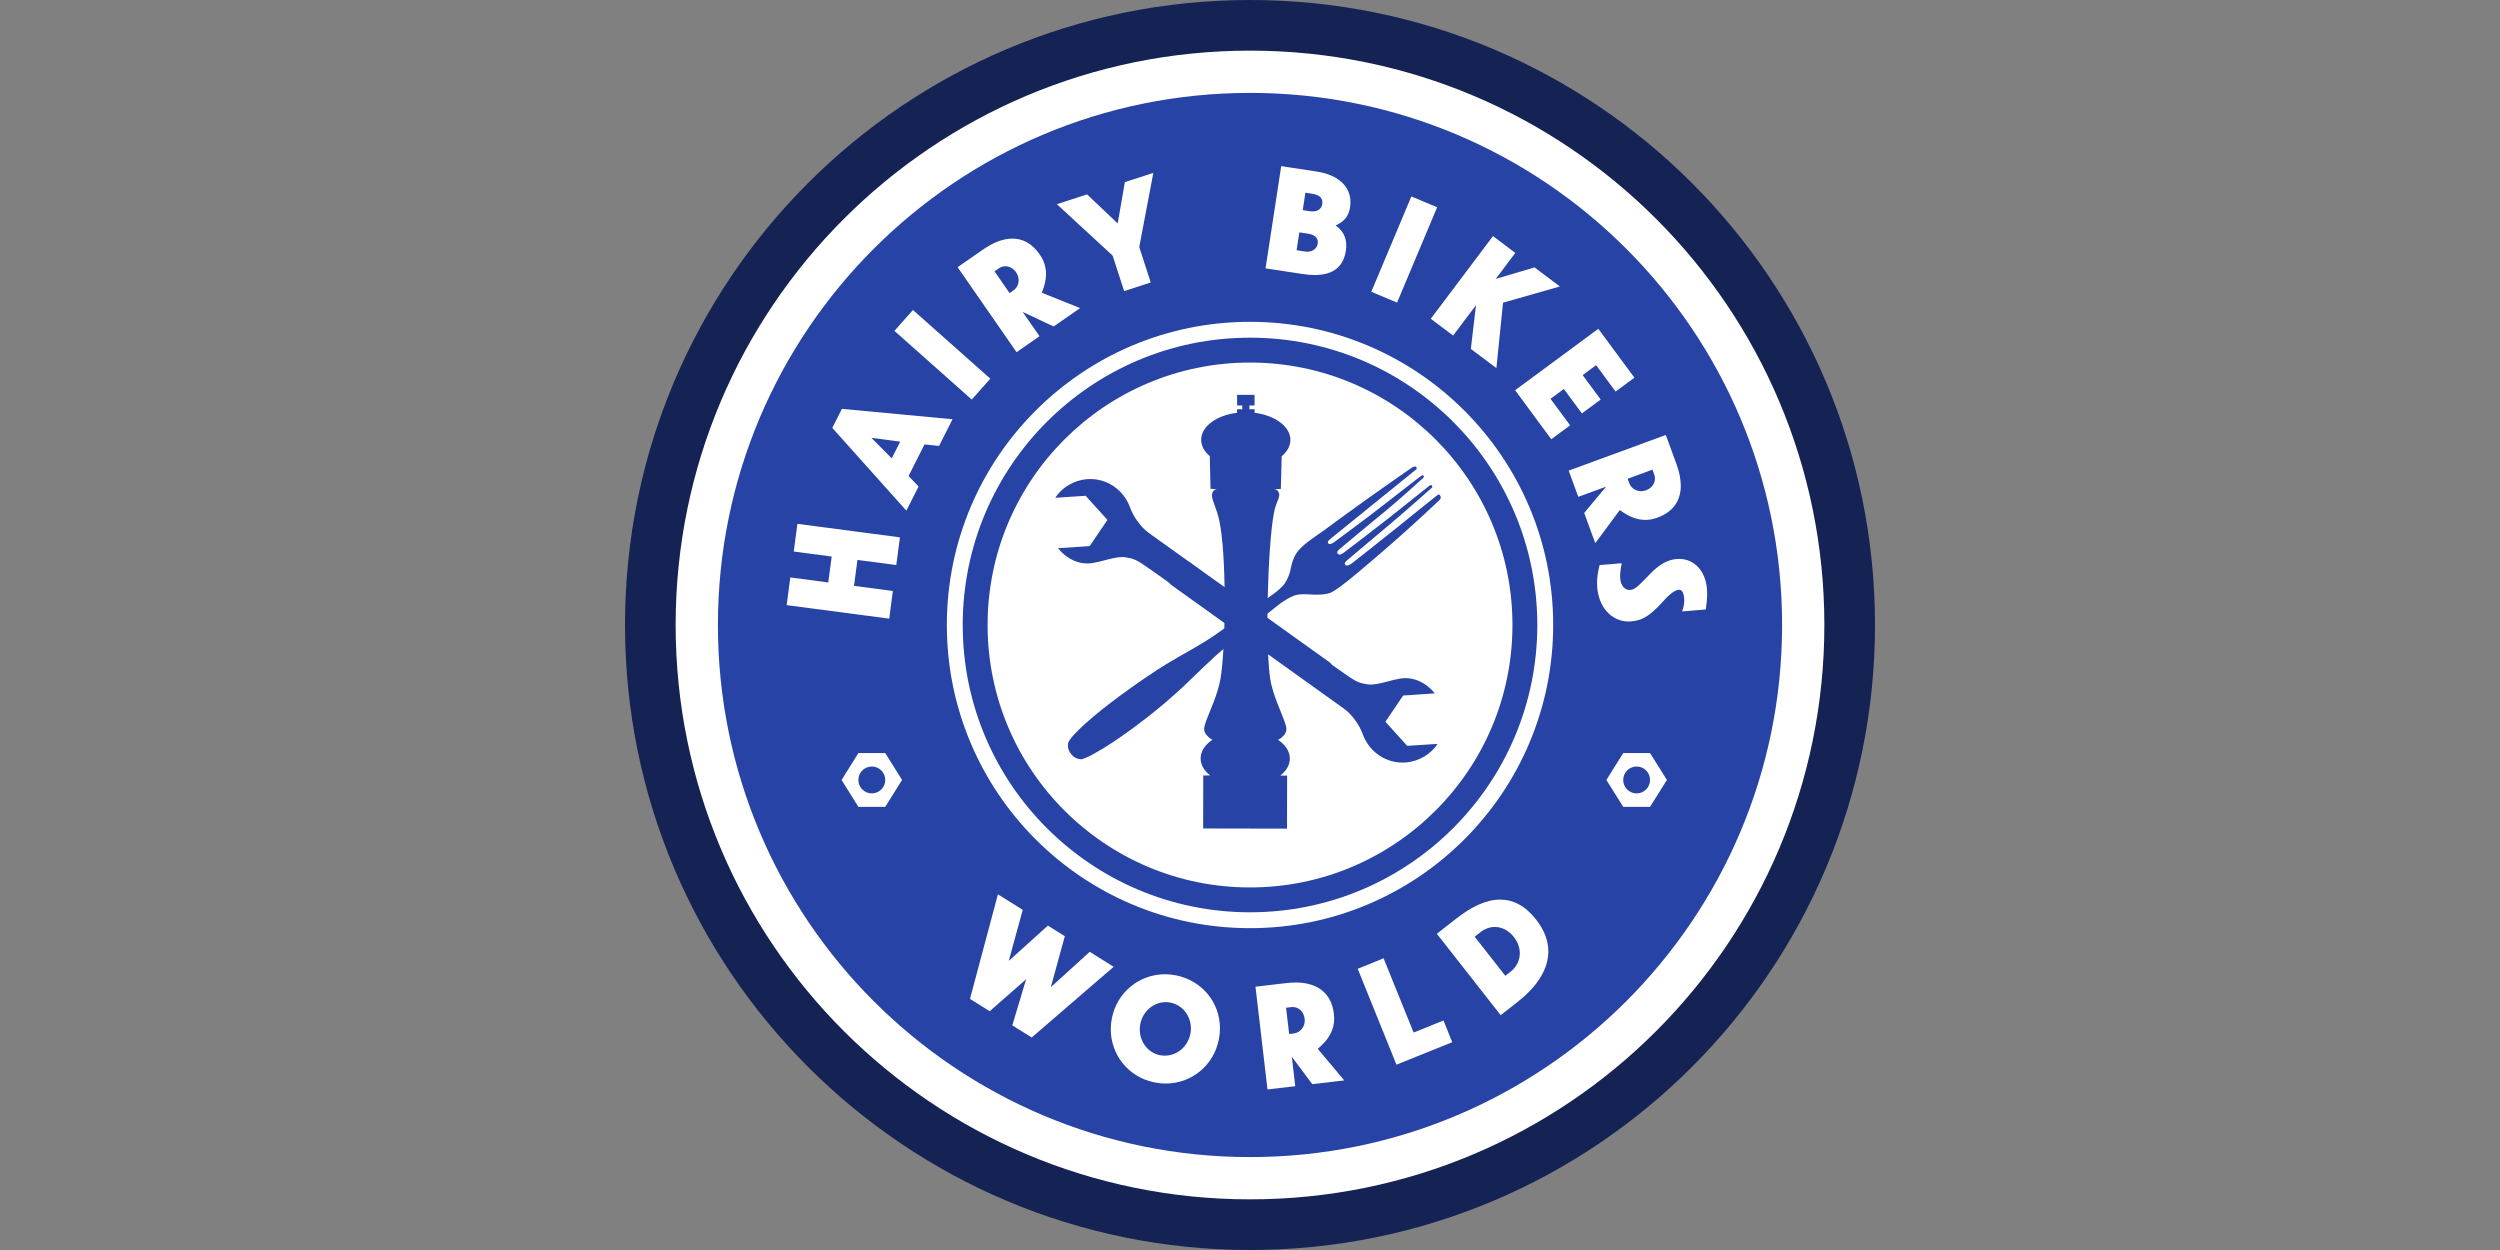 <svg xmlns="http://www.w3.org/2000/svg" width="180" height="90" viewBox="0 0 180 90">
  <rect x="0" y="0" width="180" height="90" fill="#808080" stroke="none"/>
  <g fill="none" transform="translate(45)">
    <path fill="#152354" d="M45,0 C20.146,0 0,20.145 0,44.999 C0,69.853 20.146,89.999 45,89.999 C69.854,89.999 90,69.853 90,44.999 C90,20.145 69.854,0 45,0"/>
    <path fill="#FFF" d="M45,3.646 C22.161,3.646 3.646,22.159 3.646,44.999 C3.646,67.839 22.16,86.353 45,86.353 C67.839,86.353 86.354,67.839 86.354,44.999 C86.354,22.159 67.839,3.646 45,3.646"/>
    <path fill="#2743A6" d="M45,6.689 C23.841,6.689 6.69,23.84 6.69,44.999 C6.69,66.158 23.842,83.31 45,83.31 C66.16,83.31 83.311,66.157 83.311,44.999 C83.311,23.84 66.16,6.689 45,6.689"/>
    <path fill="#FFF" d="M58.361 58.358C54.94 61.781 50.219 63.896 45 63.896 39.783 63.896 35.062 61.781 31.639 58.358 28.221 54.94 26.107 50.22 26.107 44.999 26.107 39.781 28.22 35.059 31.639 31.639 35.061 28.219 39.782 26.104 45 26.104 50.218 26.104 54.939 28.218 58.361 31.639 61.784 35.059 63.897 39.78 63.897 44.999 63.896 50.219 61.784 54.94 58.361 58.358M71.872 54.222L70.659 56.157 71.872 58.093 73.805 58.093 75.016 56.157 73.805 54.222 71.872 54.222zM72.839 57.124C72.304 57.124 71.871 56.691 71.871 56.156 71.871 55.622 72.304 55.189 72.839 55.189 73.37 55.189 73.804 55.622 73.804 56.156 73.804 56.69 73.371 57.124 72.839 57.124L72.839 57.124zM16.803 54.222L15.594 56.157 16.803 58.093 18.738 58.093 19.949 56.157 18.738 54.222 16.803 54.222zM17.772 57.124C17.235 57.124 16.803 56.691 16.803 56.156 16.803 55.622 17.235 55.189 17.772 55.189 18.305 55.189 18.738 55.622 18.738 56.156 18.738 56.69 18.305 57.124 17.772 57.124L17.772 57.124z"/>
    <polygon fill="#FFF" points="33.462 68.53 30.66 71.073 31.667 67.407 30.449 66.644 27.632 69.182 28.636 65.51 26.85 64.39 26.824 64.49 24.839 71.92 26.258 72.808 28.881 70.506 27.885 73.828 29.282 74.7 35.183 69.61"/>
    <path fill="#FFF" d="M39.665 70.224C39.4 70.172 39.138 70.146 38.878 70.146 37.05 70.146 35.432 71.42 35.056 73.307 35.002 73.576 34.976 73.842 34.976 74.106 34.975 75.947 36.248 77.559 38.123 77.933 38.395 77.989 38.663 78.015 38.928 78.015L38.93 78.015C40.779 78.015 42.38 76.73 42.756 74.847L42.68 74.83 42.756 74.847C42.81 74.575 42.837 74.307 42.837 74.039 42.837 72.197 41.567 70.604 39.665 70.224M40.746 74.044C40.746 74.173 40.734 74.307 40.707 74.438 40.521 75.365 39.741 76.008 38.87 76.007 38.753 76.007 38.635 75.996 38.514 75.973 37.657 75.801 37.063 75.018 37.063 74.122 37.063 73.989 37.077 73.854 37.104 73.717 37.288 72.795 38.073 72.154 38.93 72.154 39.045 72.154 39.159 72.165 39.273 72.187 40.152 72.361 40.746 73.157 40.746 74.044M51.061 73.337C51.061 73.231 51.055 73.122 51.042 73.011 50.853 71.343 49.66 70.734 48.276 70.741 48.063 70.741 47.842 70.753 47.621 70.781L45.394 71.043 46.259 78.439 48.259 78.206 48.249 78.129 48.01 76.087 49.486 78.061 51.789 77.79 49.878 75.515C50.67 74.86 51.063 74.158 51.061 73.337M48.943 73.476C48.943 73.953 48.605 74.355 48.156 74.408L47.819 74.447 47.596 72.557 47.966 72.513C48.002 72.509 48.038 72.507 48.073 72.507 48.52 72.509 48.873 72.844 48.935 73.358 48.94 73.398 48.943 73.437 48.943 73.476"/>
    <polygon fill="#FFF" points="56.781 74.344 54.619 68.997 52.753 69.753 52.784 69.824 55.545 76.657 59.561 75.037 58.931 73.475"/>
    <path fill="#FFF" d="M63.011,64.772 C61.949,64.772 60.869,65.339 59.84,66.146 L58.454,67.233 L58.499,67.29 L63.048,73.092 L64.296,72.114 C65.544,71.132 66.478,69.893 66.48,68.503 C66.48,67.762 66.212,66.986 65.595,66.203 C64.804,65.19 63.919,64.771 63.011,64.772 M63.761,69.962 L63.384,70.258 L61.178,67.444 L61.6,67.113 C61.92,66.862 62.274,66.741 62.626,66.741 C63.127,66.741 63.625,66.986 64.001,67.467 C64.288,67.833 64.426,68.242 64.426,68.636 C64.426,69.137 64.203,69.616 63.761,69.962"/>
    <polygon fill="#FFF" points="19.286 42.551 16.489 42.181 16.736 40.316 19.532 40.684 19.796 38.69 12.414 37.716 12.15 39.712 14.882 40.07 14.635 41.936 11.902 41.577 11.64 43.572 11.717 43.58 19.026 44.544"/>
    <path fill="#FFF" d="M15.615,29.438 L14.925,30.809 L14.96,30.848 L20.258,36.767 L21.137,35.029 L20.417,34.274 L21.564,31.998 L22.613,32.108 L23.584,30.185 L15.615,29.438 Z M17.744,31.525 L19.815,31.799 L19.206,33.004 L17.744,31.525 Z"/>
    <polygon fill="#FFF" points="24.966 28.768 26.302 27.264 20.732 22.32 19.396 23.824 19.453 23.872"/>
    <path fill="#FFF" d="M29.844,24.21 L29.803,24.146 L28.631,22.458 L30.861,23.506 L32.767,22.184 L30.01,21.076 C30.21,20.588 30.314,20.142 30.314,19.723 C30.314,19.217 30.161,18.753 29.859,18.32 C29.304,17.514 28.614,17.178 27.891,17.18 C27.192,17.18 26.468,17.49 25.789,17.959 L23.948,19.238 L28.192,25.356 L29.844,24.21 Z M26.606,19.536 L26.911,19.324 C27.061,19.219 27.225,19.171 27.389,19.171 C27.673,19.171 27.961,19.321 28.164,19.613 C28.283,19.787 28.342,19.983 28.342,20.176 C28.342,20.464 28.211,20.738 27.97,20.906 L27.69,21.101 L26.606,19.536 Z"/>
    <polygon fill="#FFF" points="35.938 20.959 37.852 20.338 37.027 17.787 38.04 12.448 35.991 13.111 35.474 16.088 33.268 13.994 31.095 14.701 35.111 18.406"/>
    <path fill="#FFF" d="M49.659,19.8 L49.684,19.8 C51.082,19.8 51.75,19.109 51.905,18.038 C51.923,17.916 51.932,17.799 51.932,17.685 C51.933,17.078 51.665,16.568 51.163,16.239 C51.793,15.945 52.111,15.559 52.201,14.93 C52.222,14.804 52.232,14.68 52.232,14.558 C52.233,13.396 51.322,12.578 49.785,12.349 L47.247,11.961 L47.235,12.036 L46.12,19.322 L48.748,19.723 C49.081,19.775 49.382,19.8 49.659,19.8 L49.659,19.8 Z M48.551,16.729 L49.189,16.826 C49.644,16.901 49.884,17.107 49.886,17.432 C49.886,17.466 49.884,17.502 49.877,17.541 C49.827,17.876 49.52,18.125 49.131,18.125 C49.086,18.125 49.04,18.121 48.993,18.114 L48.355,18.016 L48.551,16.729 Z M48.797,15.129 L48.988,13.876 L49.486,13.951 C49.97,14.031 50.21,14.232 50.212,14.573 C50.212,14.609 50.209,14.651 50.203,14.692 C50.146,15.033 49.9,15.217 49.5,15.222 C49.434,15.222 49.366,15.217 49.292,15.206 L48.797,15.129 Z"/>
    <polygon fill="#FFF" points="58.474 14.923 56.617 14.144 56.588 14.214 53.733 21.009 55.589 21.788"/>
    <polygon fill="#FFF" points="59.623 24.162 61.271 21.974 60.901 25.121 62.74 26.504 63.219 21.794 67.311 20.624 65.487 19.253 62.696 20.079 64.102 18.21 62.495 16.999 62.448 17.062 58.016 22.952"/>
    <polygon fill="#FFF" points="66.692 31.626 68.047 30.623 66.638 28.715 67.596 28.005 68.897 29.766 70.251 28.767 68.95 27.007 69.919 26.291 71.323 28.192 72.677 27.191 70.078 23.673 70.018 23.718 64.088 28.095"/>
    <path fill="#FFF" d="M73.462 37.433C73.751 37.433 74.041 37.378 74.336 37.27 75.542 36.831 76.02 35.958 76.015 34.972 76.015 34.475 75.903 33.949 75.709 33.423L74.938 31.317 67.945 33.885 68.636 35.773 68.708 35.746 70.639 35.039 69.062 36.933 69.859 39.109 71.628 36.722C72.259 37.194 72.855 37.433 73.462 37.433L73.462 37.433zM73.975 33.814L74.104 34.163C74.14 34.262 74.156 34.363 74.156 34.461 74.156 34.821 73.918 35.151 73.506 35.302 73.392 35.345 73.276 35.365 73.164 35.365 72.782 35.363 72.436 35.142 72.305 34.788L72.188 34.47 73.975 33.814zM77.901 42.402C77.794 41.105 76.994 40.24 75.886 40.242 75.826 40.242 75.762 40.245 75.701 40.25 75.054 40.305 74.43 40.666 73.788 41.342 72.826 42.351 72.66 42.451 72.354 42.476 72.339 42.477 72.324 42.477 72.309 42.477 71.984 42.479 71.704 42.167 71.659 41.667 71.652 41.582 71.648 41.513 71.648 41.445 71.648 41.273 71.673 41.094 71.746 40.648L71.762 40.551 71.665 40.561 70.171 40.685 70.157 40.738C70.039 41.223 69.987 41.62 69.987 41.982 69.987 42.092 69.992 42.199 70.002 42.302 70.119 43.739 71.045 44.749 72.259 44.747 72.321 44.747 72.383 44.745 72.447 44.74 73.265 44.674 73.804 44.333 74.737 43.307 75.234 42.74 75.615 42.483 75.876 42.463 75.886 42.461 75.894 42.461 75.903 42.461 76.078 42.458 76.221 42.647 76.257 43.055 76.262 43.114 76.265 43.172 76.265 43.23 76.265 43.463 76.226 43.694 76.149 43.914L76.112 44.024 77.814 43.881 77.824 43.82C77.878 43.488 77.916 43.079 77.916 42.723 77.914 42.609 77.909 42.501 77.901 42.402"/>
    <path fill="#2743A6" d="M52.37,40.535 C52.229,40.639 51.963,40.808 51.857,40.665 C51.749,40.521 51.933,40.393 52.117,40.235 C52.301,40.081 54.571,38.162 55.313,37.543 C56.054,36.924 57.943,35.249 58.077,35.131 C58.206,35.013 58.053,34.868 57.942,34.951 C57.828,35.034 55.729,36.712 55.08,37.231 C54.432,37.751 51.9,39.682 51.76,39.784 C51.618,39.89 51.426,40.004 51.312,39.864 C51.199,39.726 51.385,39.598 51.502,39.492 C51.618,39.385 54.012,37.394 54.741,36.804 C55.471,36.212 57.377,34.51 57.481,34.401 C57.576,34.301 57.484,34.168 57.35,34.247 C57.226,34.32 55.286,35.837 54.465,36.477 C53.692,37.081 51.205,38.938 51.059,39.035 C50.913,39.136 50.727,39.244 50.634,39.119 C50.541,38.995 50.693,38.892 50.822,38.774 C50.955,38.66 52.996,37.007 53.685,36.455 C54.373,35.906 56.909,33.851 56.981,33.785 C57.053,33.715 56.953,33.581 56.866,33.588 C56.777,33.594 56.608,33.691 56.449,33.81 C56.366,33.873 54.848,34.918 53.349,35.988 C52.005,36.945 50.678,37.93 50.344,38.172 C49.582,38.717 48.95,39.109 48.509,39.615 C48.142,40.028 48.005,40.579 47.92,40.998 C47.84,41.419 47.682,41.708 47.52,41.977 C47.356,42.243 46.928,42.588 46.663,42.786 C46.617,42.822 46.478,42.922 46.274,43.062 C46.33,40.615 46.494,38.158 46.716,36.97 C46.879,36.086 47.163,35.874 47.097,35.546 C47.032,35.218 46.737,35.233 46.737,35.233 L47.22,35.201 L47.283,32.85 C47.672,32.523 47.907,32.117 47.909,31.679 C47.911,30.714 46.801,29.906 45.329,29.721 L45.329,29.464 L44.958,29.466 L44.956,29.193 L45.33,29.192 L45.33,28.429 L44.071,28.428 L44.071,29.192 L44.444,29.192 L44.441,29.465 L44.068,29.465 L44.068,29.72 C42.597,29.898 41.484,30.703 41.483,31.666 C41.483,32.108 41.717,32.511 42.104,32.843 L42.158,35.193 L42.643,35.227 C42.643,35.227 42.348,35.21 42.278,35.539 C42.211,35.866 42.376,36.106 42.657,36.965 C42.978,37.938 43.132,40.051 43.169,42.272 L41.996,41.436 L40.635,40.453 C40.605,40.43 40.574,40.414 40.542,40.396 L37.732,38.385 C37.137,37.968 36.579,37.168 36.336,36.463 C35.872,35.246 34.659,34.403 33.293,34.499 C32.325,34.563 31.437,35.119 30.978,35.84 L33.165,35.697 L34.734,37.433 L33.457,39.32 L31.18,39.474 C31.645,40.073 32.657,40.826 33.919,40.484 C34.344,40.43 35.418,40.021 36.027,40.123 C36.838,40.261 36.859,40.33 38.366,41.375 L39.176,41.959 C39.225,42.019 39.281,42.076 39.347,42.127 L43.161,44.859 C43.157,44.991 43.153,45.122 43.149,45.252 C42.797,45.496 42.512,45.694 42.355,45.805 C41.469,46.418 39.881,47.265 39.012,47.795 C38.065,48.373 37.02,49.099 36.197,49.691 C35.334,50.313 34.576,50.88 33.785,51.544 C32.967,52.225 31.974,53.161 31.912,53.496 C31.871,53.721 31.879,53.965 32.098,54.26 C32.316,54.553 32.575,54.649 32.825,54.668 C33.098,54.687 34.272,54.01 35.159,53.419 C36.044,52.828 36.846,52.233 37.658,51.602 C38.471,50.968 39.342,50.233 40.232,49.398 C41.121,48.562 42.245,47.426 43.053,46.759 C43.064,46.75 43.074,46.742 43.085,46.733 C43.034,47.61 42.965,48.352 42.877,48.853 C42.69,49.979 42.113,51.169 41.867,51.843 C41.698,52.318 41.604,52.583 41.848,52.89 C42.045,53.139 42.224,53.228 42.299,53.26 C41.771,53.612 41.445,54.086 41.445,54.604 C41.443,55.069 41.699,55.494 42.129,55.833 L41.634,55.833 L41.628,59.65 L47.665,59.662 L47.673,55.844 L47.182,55.843 C47.609,55.505 47.871,55.08 47.867,54.615 C47.871,54.093 47.545,53.623 47.017,53.265 C47.092,53.238 47.273,53.149 47.472,52.9 C47.716,52.591 47.623,52.324 47.454,51.853 C47.212,51.18 46.625,49.987 46.452,48.861 C46.384,48.407 46.336,47.806 46.304,47.111 L49.14,49.144 L49.432,49.352 C49.436,49.357 49.443,49.359 49.446,49.363 L51.751,51.014 C52.346,51.429 52.903,52.229 53.147,52.934 C53.612,54.151 54.824,54.994 56.191,54.898 C57.159,54.834 58.048,54.277 58.505,53.559 L56.319,53.701 L54.749,51.964 L56.026,50.079 L58.303,49.922 C57.838,49.324 56.827,48.571 55.563,48.911 C55.139,48.966 54.066,49.375 53.456,49.272 C52.643,49.135 52.622,49.067 51.117,48.019 L50.91,47.87 C50.857,47.8 50.796,47.736 50.721,47.679 L46.257,44.485 C46.257,44.385 46.257,44.282 46.257,44.182 C46.748,43.79 47.107,43.504 47.159,43.467 C47.318,43.35 47.798,43.022 48.182,42.881 C48.564,42.741 49.149,42.791 49.516,42.81 C49.882,42.831 50.341,42.818 50.707,42.713 C51.073,42.606 52.029,41.845 52.728,41.257 C53.069,40.971 54.472,39.795 55.765,38.642 C57.132,37.431 58.382,36.248 58.465,36.172 C58.625,36.026 58.703,35.966 58.73,35.849 C58.755,35.742 58.642,35.546 58.53,35.619 C58.42,35.692 56.581,37.184 55.625,37.952 C54.673,38.717 52.511,40.43 52.37,40.535"/>
    <path fill="#FFF" d="M45,23.171 C32.945,23.171 23.175,32.944 23.172,44.999 C23.175,57.054 32.945,66.828 45,66.828 C57.055,66.828 66.829,57.055 66.829,44.999 C66.829,32.945 57.055,23.171 45,23.171 M59.627,59.625 C55.881,63.369 50.715,65.685 45,65.685 C39.286,65.685 34.12,63.369 30.374,59.625 C26.63,55.883 24.316,50.713 24.316,44.999 C24.316,39.284 26.63,34.118 30.374,30.372 C34.12,26.628 39.286,24.313 45,24.313 C50.715,24.313 55.881,26.628 59.627,30.372 C63.373,34.118 65.684,39.284 65.687,44.999 C65.684,50.713 63.373,55.883 59.627,59.625"/>
  </g>
</svg>
